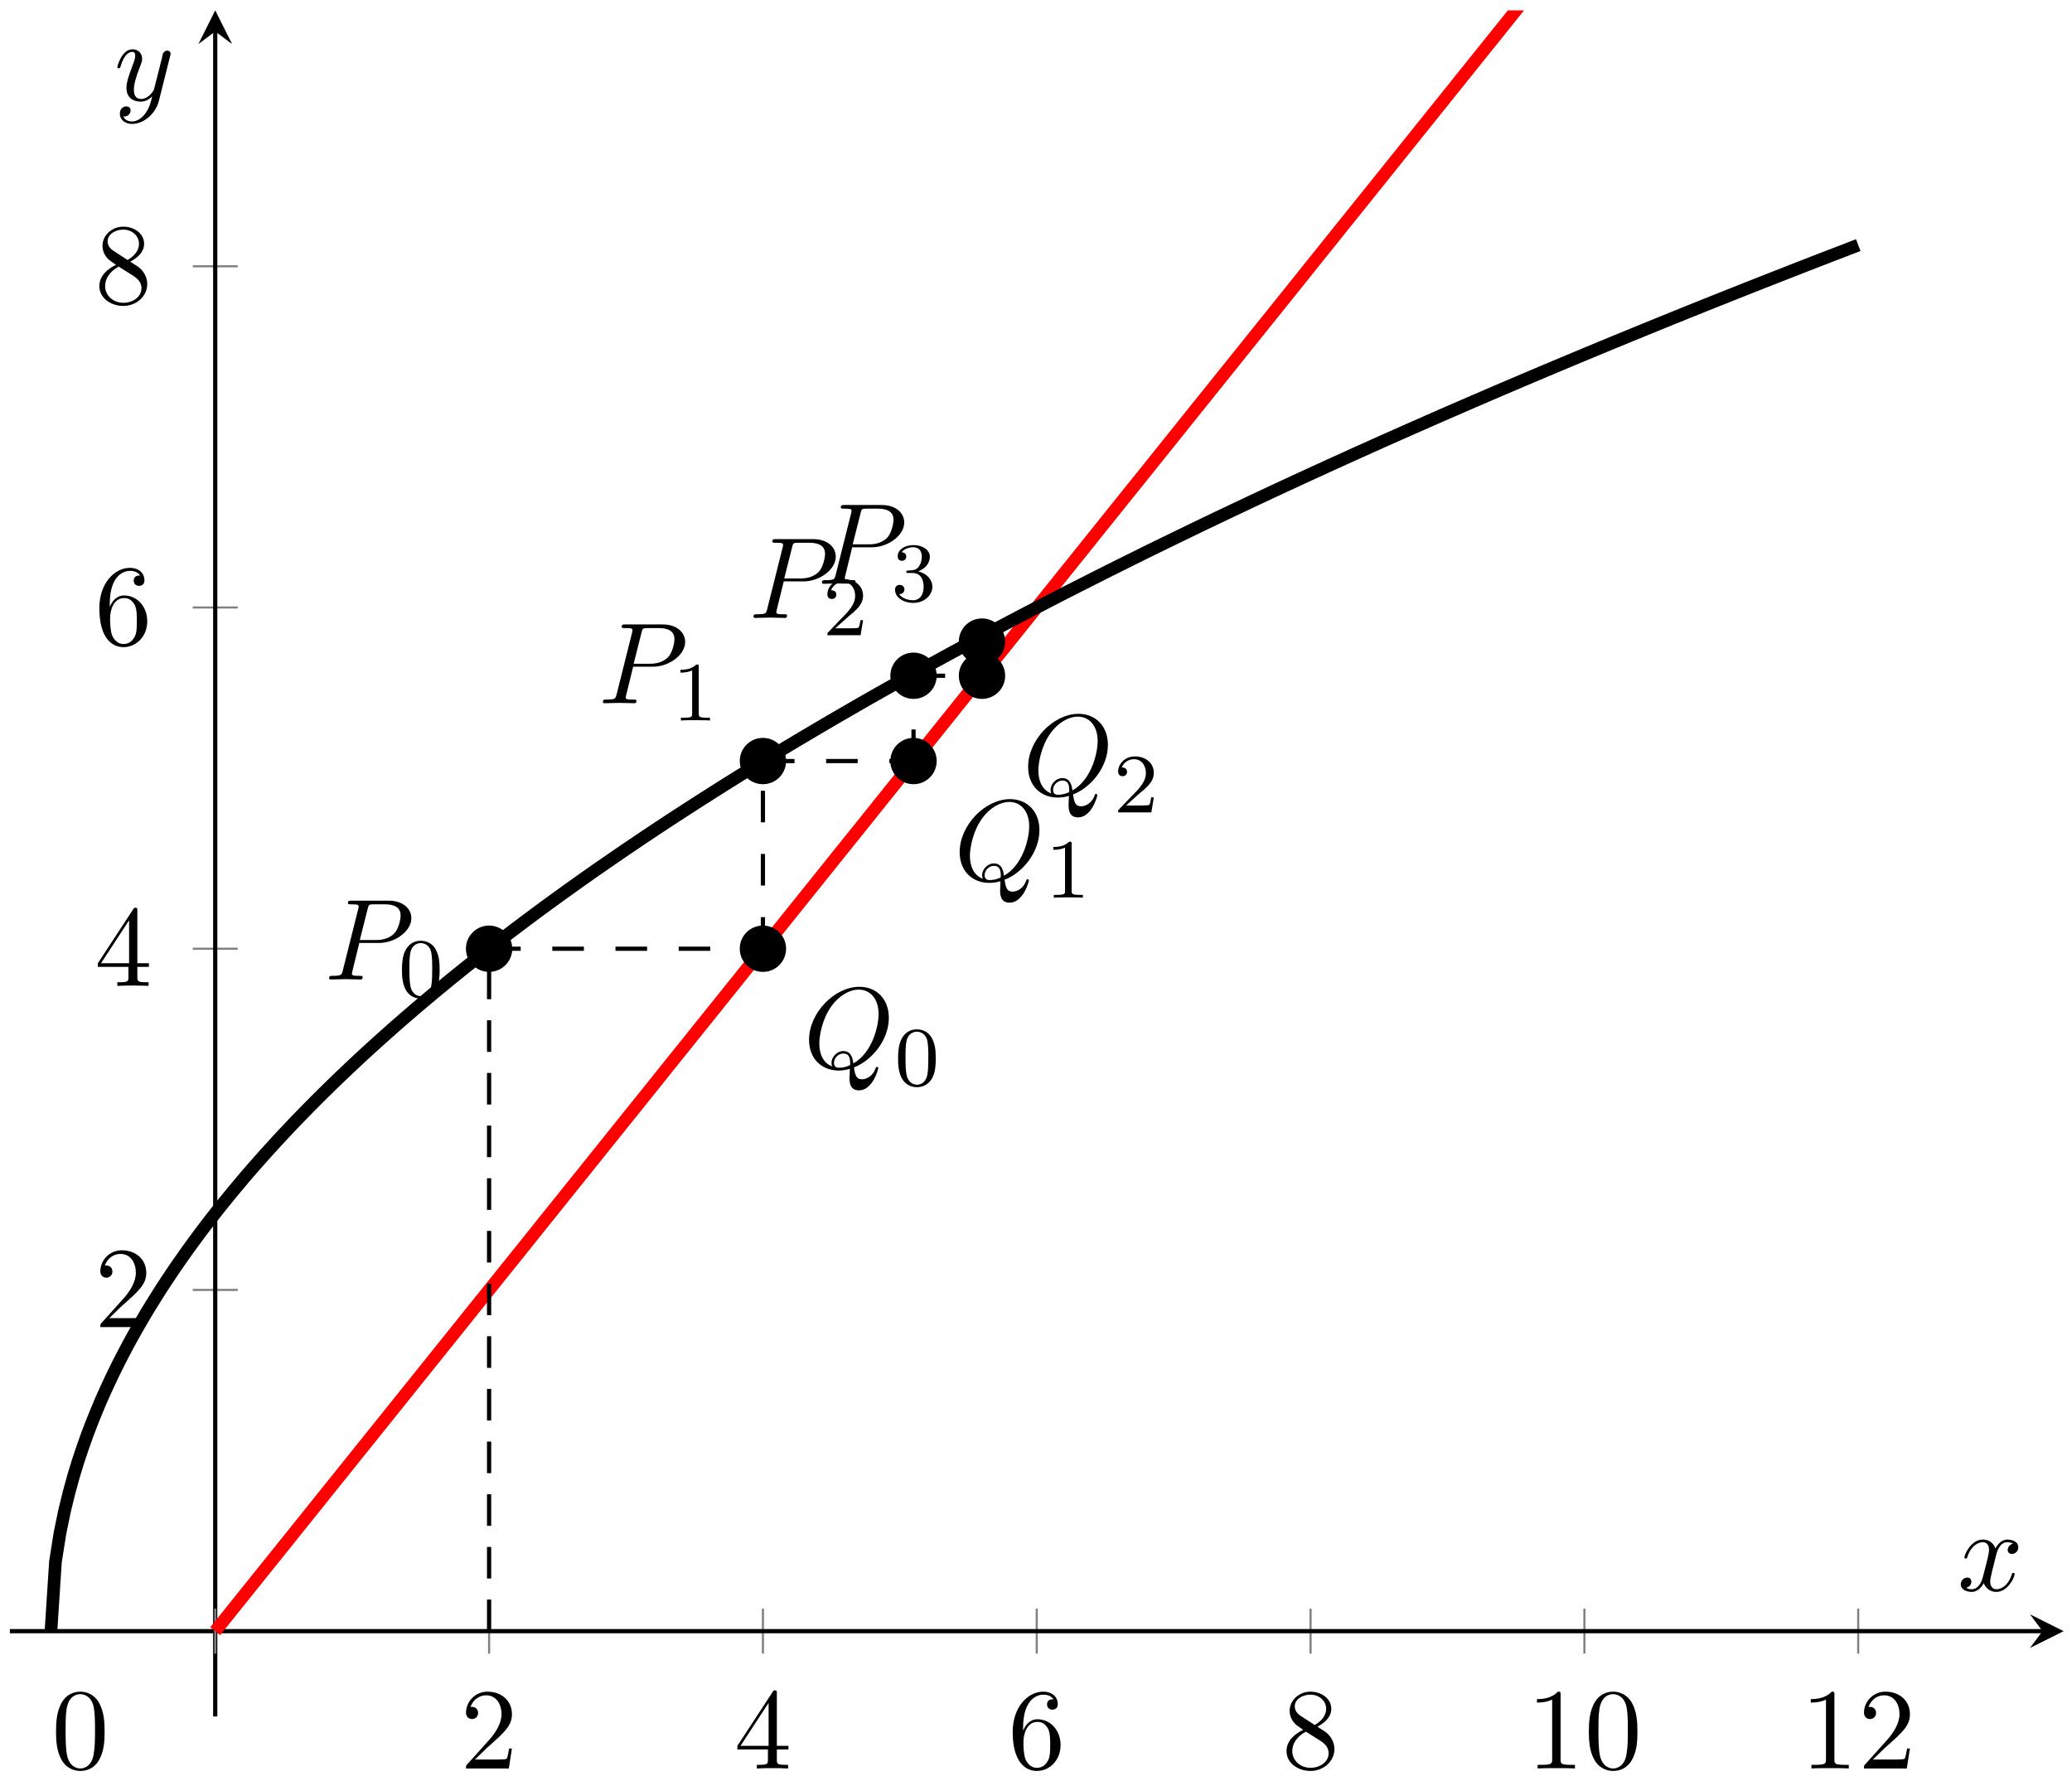 <?xml version="1.0" encoding="UTF-8"?>
<svg xmlns="http://www.w3.org/2000/svg" xmlns:xlink="http://www.w3.org/1999/xlink" width="196pt" height="168pt" viewBox="0 0 196 168" version="1.1">
<defs>
<g>
<symbol overflow="visible" id="glyph0-0">
<path style="stroke:none;" d=""/>
</symbol>
<symbol overflow="visible" id="glyph0-1">
<path style="stroke:none;" d="M 1.391 -0.844 L 2.547 -1.969 C 4.25 -3.469 4.891 -4.062 4.891 -5.141 C 4.891 -6.391 3.922 -7.266 2.578 -7.266 C 1.359 -7.266 0.547 -6.266 0.547 -5.297 C 0.547 -4.672 1.094 -4.672 1.125 -4.672 C 1.312 -4.672 1.688 -4.812 1.688 -5.25 C 1.688 -5.547 1.5 -5.828 1.109 -5.828 C 1.031 -5.828 1 -5.828 0.969 -5.812 C 1.219 -6.516 1.812 -6.922 2.438 -6.922 C 3.438 -6.922 3.906 -6.047 3.906 -5.141 C 3.906 -4.281 3.359 -3.406 2.766 -2.734 L 0.672 -0.406 C 0.547 -0.281 0.547 -0.266 0.547 0 L 4.594 0 L 4.891 -1.891 L 4.625 -1.891 C 4.562 -1.578 4.5 -1.094 4.391 -0.922 C 4.312 -0.844 3.594 -0.844 3.344 -0.844 Z M 1.391 -0.844 "/>
</symbol>
<symbol overflow="visible" id="glyph0-2">
<path style="stroke:none;" d="M 3.203 -1.797 L 3.203 -0.844 C 3.203 -0.453 3.188 -0.344 2.375 -0.344 L 2.156 -0.344 L 2.156 0 C 2.594 -0.031 3.156 -0.031 3.625 -0.031 C 4.078 -0.031 4.656 -0.031 5.109 0 L 5.109 -0.344 L 4.875 -0.344 C 4.062 -0.344 4.047 -0.453 4.047 -0.844 L 4.047 -1.797 L 5.141 -1.797 L 5.141 -2.141 L 4.047 -2.141 L 4.047 -7.094 C 4.047 -7.312 4.047 -7.391 3.875 -7.391 C 3.781 -7.391 3.734 -7.391 3.656 -7.25 L 0.312 -2.141 L 0.312 -1.797 Z M 3.266 -2.141 L 0.609 -2.141 L 3.266 -6.203 Z M 3.266 -2.141 "/>
</symbol>
<symbol overflow="visible" id="glyph0-3">
<path style="stroke:none;" d="M 1.438 -3.578 L 1.438 -3.844 C 1.438 -6.594 2.797 -6.984 3.344 -6.984 C 3.609 -6.984 4.062 -6.922 4.312 -6.547 C 4.141 -6.547 3.703 -6.547 3.703 -6.062 C 3.703 -5.719 3.969 -5.562 4.203 -5.562 C 4.391 -5.562 4.719 -5.656 4.719 -6.078 C 4.719 -6.734 4.234 -7.266 3.328 -7.266 C 1.938 -7.266 0.453 -5.859 0.453 -3.453 C 0.453 -0.531 1.719 0.234 2.734 0.234 C 3.953 0.234 4.984 -0.781 4.984 -2.219 C 4.984 -3.609 4.016 -4.656 2.797 -4.656 C 2.062 -4.656 1.656 -4.094 1.438 -3.578 Z M 2.734 -0.062 C 2.047 -0.062 1.719 -0.719 1.656 -0.891 C 1.469 -1.391 1.469 -2.266 1.469 -2.469 C 1.469 -3.312 1.812 -4.406 2.797 -4.406 C 2.969 -4.406 3.469 -4.406 3.812 -3.734 C 4 -3.328 4 -2.766 4 -2.234 C 4 -1.719 4 -1.172 3.812 -0.781 C 3.484 -0.125 2.984 -0.062 2.734 -0.062 Z M 2.734 -0.062 "/>
</symbol>
<symbol overflow="visible" id="glyph0-4">
<path style="stroke:none;" d="M 1.781 -4.984 C 1.281 -5.312 1.234 -5.688 1.234 -5.875 C 1.234 -6.531 1.938 -6.984 2.719 -6.984 C 3.516 -6.984 4.203 -6.422 4.203 -5.641 C 4.203 -5.016 3.781 -4.5 3.125 -4.109 Z M 3.375 -3.953 C 4.156 -4.359 4.688 -4.922 4.688 -5.641 C 4.688 -6.641 3.719 -7.266 2.719 -7.266 C 1.641 -7.266 0.75 -6.453 0.75 -5.438 C 0.75 -5.25 0.781 -4.75 1.234 -4.25 C 1.359 -4.109 1.75 -3.844 2.031 -3.656 C 1.391 -3.344 0.453 -2.719 0.453 -1.641 C 0.453 -0.484 1.578 0.234 2.719 0.234 C 3.953 0.234 4.984 -0.672 4.984 -1.828 C 4.984 -2.219 4.859 -2.719 4.453 -3.172 C 4.25 -3.406 4.062 -3.516 3.375 -3.953 Z M 2.281 -3.484 L 3.625 -2.641 C 3.922 -2.438 4.438 -2.109 4.438 -1.438 C 4.438 -0.625 3.625 -0.062 2.719 -0.062 C 1.781 -0.062 1 -0.734 1 -1.641 C 1 -2.281 1.359 -2.984 2.281 -3.484 Z M 2.281 -3.484 "/>
</symbol>
<symbol overflow="visible" id="glyph0-5">
<path style="stroke:none;" d="M 3.203 -6.984 C 3.203 -7.234 3.203 -7.266 2.953 -7.266 C 2.281 -6.562 1.312 -6.562 0.969 -6.562 L 0.969 -6.234 C 1.188 -6.234 1.828 -6.234 2.406 -6.516 L 2.406 -0.859 C 2.406 -0.469 2.359 -0.344 1.391 -0.344 L 1.031 -0.344 L 1.031 0 C 1.422 -0.031 2.359 -0.031 2.797 -0.031 C 3.234 -0.031 4.188 -0.031 4.562 0 L 4.562 -0.344 L 4.219 -0.344 C 3.234 -0.344 3.203 -0.453 3.203 -0.859 Z M 3.203 -6.984 "/>
</symbol>
<symbol overflow="visible" id="glyph0-6">
<path style="stroke:none;" d="M 5.016 -3.484 C 5.016 -4.359 4.969 -5.234 4.578 -6.047 C 4.078 -7.094 3.188 -7.266 2.719 -7.266 C 2.078 -7.266 1.281 -6.984 0.828 -5.969 C 0.484 -5.219 0.422 -4.359 0.422 -3.484 C 0.422 -2.672 0.469 -1.688 0.922 -0.859 C 1.391 0.016 2.188 0.234 2.719 0.234 C 3.297 0.234 4.141 0.016 4.609 -1.031 C 4.969 -1.781 5.016 -2.625 5.016 -3.484 Z M 2.719 0 C 2.297 0 1.641 -0.266 1.453 -1.312 C 1.328 -1.969 1.328 -2.984 1.328 -3.625 C 1.328 -4.312 1.328 -5.031 1.422 -5.625 C 1.625 -6.922 2.438 -7.031 2.719 -7.031 C 3.078 -7.031 3.797 -6.828 4 -5.75 C 4.109 -5.141 4.109 -4.312 4.109 -3.625 C 4.109 -2.797 4.109 -2.062 3.984 -1.359 C 3.828 -0.328 3.203 0 2.719 0 Z M 2.719 0 "/>
</symbol>
<symbol overflow="visible" id="glyph1-0">
<path style="stroke:none;" d=""/>
</symbol>
<symbol overflow="visible" id="glyph1-1">
<path style="stroke:none;" d="M 3.297 -3.453 L 5.156 -3.453 C 6.703 -3.453 8.219 -4.578 8.219 -5.797 C 8.219 -6.641 7.5 -7.453 6.078 -7.453 L 2.547 -7.453 C 2.328 -7.453 2.219 -7.453 2.219 -7.234 C 2.219 -7.109 2.312 -7.109 2.531 -7.109 C 2.672 -7.109 2.875 -7.094 3 -7.094 C 3.172 -7.062 3.234 -7.031 3.234 -6.922 C 3.234 -6.875 3.234 -6.844 3.203 -6.703 L 1.734 -0.844 C 1.625 -0.422 1.609 -0.344 0.734 -0.344 C 0.562 -0.344 0.438 -0.344 0.438 -0.125 C 0.438 0 0.562 0 0.594 0 C 0.906 0 1.672 -0.031 1.984 -0.031 C 2.219 -0.031 2.453 -0.016 2.688 -0.016 C 2.922 -0.016 3.156 0 3.391 0 C 3.469 0 3.609 0 3.609 -0.219 C 3.609 -0.344 3.516 -0.344 3.297 -0.344 C 2.906 -0.344 2.594 -0.344 2.594 -0.531 C 2.594 -0.594 2.625 -0.656 2.625 -0.719 Z M 4.094 -6.703 C 4.188 -7.078 4.203 -7.109 4.672 -7.109 L 5.719 -7.109 C 6.625 -7.109 7.203 -6.812 7.203 -6.062 C 7.203 -5.641 6.984 -4.703 6.562 -4.312 C 6.016 -3.812 5.359 -3.734 4.891 -3.734 L 3.344 -3.734 Z M 4.094 -6.703 "/>
</symbol>
<symbol overflow="visible" id="glyph1-2">
<path style="stroke:none;" d="M 4.781 -0.062 C 6.469 -0.703 8.078 -2.656 8.078 -4.75 C 8.078 -6.516 6.922 -7.688 5.297 -7.688 C 2.938 -7.688 0.531 -5.219 0.531 -2.672 C 0.531 -0.859 1.75 0.234 3.328 0.234 C 3.594 0.234 3.969 0.203 4.391 0.078 C 4.359 0.75 4.359 0.781 4.359 0.922 C 4.359 1.266 4.359 2.109 5.25 2.109 C 6.547 2.109 7.078 0.125 7.078 0 C 7.078 -0.078 7 -0.109 6.953 -0.109 C 6.875 -0.109 6.844 -0.047 6.828 0.016 C 6.562 0.781 5.938 1.062 5.547 1.062 C 5.047 1.062 4.891 0.766 4.781 -0.062 Z M 2.719 -0.156 C 1.859 -0.484 1.5 -1.344 1.5 -2.328 C 1.5 -3.078 1.781 -4.625 2.609 -5.797 C 3.406 -6.922 4.422 -7.422 5.219 -7.422 C 6.312 -7.422 7.109 -6.562 7.109 -5.109 C 7.109 -4.016 6.547 -1.469 4.719 -0.438 C 4.672 -0.812 4.562 -1.609 3.766 -1.609 C 3.188 -1.609 2.656 -1.062 2.656 -0.5 C 2.656 -0.281 2.719 -0.156 2.719 -0.156 Z M 3.391 -0.031 C 3.234 -0.031 2.891 -0.031 2.891 -0.5 C 2.891 -0.938 3.297 -1.375 3.766 -1.375 C 4.219 -1.375 4.422 -1.109 4.422 -0.453 C 4.422 -0.281 4.422 -0.266 4.312 -0.234 C 4.031 -0.109 3.703 -0.031 3.391 -0.031 Z M 3.391 -0.031 "/>
</symbol>
<symbol overflow="visible" id="glyph1-3">
<path style="stroke:none;" d="M 3.641 -3.297 C 3.703 -3.578 3.953 -4.578 4.719 -4.578 C 4.781 -4.578 5.031 -4.578 5.266 -4.438 C 4.969 -4.391 4.75 -4.109 4.75 -3.844 C 4.75 -3.672 4.859 -3.469 5.156 -3.469 C 5.406 -3.469 5.75 -3.672 5.75 -4.094 C 5.75 -4.672 5.109 -4.828 4.734 -4.828 C 4.094 -4.828 3.719 -4.25 3.594 -3.984 C 3.312 -4.719 2.719 -4.828 2.406 -4.828 C 1.281 -4.828 0.656 -3.406 0.656 -3.141 C 0.656 -3.031 0.766 -3.031 0.781 -3.031 C 0.875 -3.031 0.906 -3.047 0.922 -3.156 C 1.297 -4.312 2.016 -4.578 2.391 -4.578 C 2.594 -4.578 2.984 -4.484 2.984 -3.844 C 2.984 -3.516 2.797 -2.781 2.391 -1.25 C 2.219 -0.578 1.828 -0.125 1.359 -0.125 C 1.281 -0.125 1.031 -0.125 0.812 -0.266 C 1.078 -0.312 1.312 -0.547 1.312 -0.844 C 1.312 -1.141 1.078 -1.234 0.922 -1.234 C 0.594 -1.234 0.312 -0.953 0.312 -0.594 C 0.312 -0.094 0.859 0.125 1.344 0.125 C 2.062 0.125 2.453 -0.641 2.484 -0.703 C 2.625 -0.312 3.016 0.125 3.672 0.125 C 4.781 0.125 5.406 -1.281 5.406 -1.562 C 5.406 -1.672 5.312 -1.672 5.281 -1.672 C 5.188 -1.672 5.156 -1.625 5.141 -1.547 C 4.781 -0.375 4.031 -0.125 3.688 -0.125 C 3.266 -0.125 3.094 -0.469 3.094 -0.844 C 3.094 -1.078 3.156 -1.312 3.266 -1.797 Z M 3.641 -3.297 "/>
</symbol>
<symbol overflow="visible" id="glyph1-4">
<path style="stroke:none;" d="M 5.297 -4.156 C 5.344 -4.312 5.344 -4.328 5.344 -4.406 C 5.344 -4.609 5.188 -4.703 5.031 -4.703 C 4.922 -4.703 4.75 -4.641 4.641 -4.469 C 4.625 -4.422 4.531 -4.078 4.5 -3.875 C 4.422 -3.594 4.344 -3.297 4.281 -3.016 L 3.781 -1.047 C 3.734 -0.891 3.266 -0.125 2.547 -0.125 C 2 -0.125 1.875 -0.594 1.875 -1 C 1.875 -1.5 2.062 -2.188 2.438 -3.141 C 2.609 -3.594 2.656 -3.703 2.656 -3.922 C 2.656 -4.422 2.297 -4.828 1.75 -4.828 C 0.719 -4.828 0.312 -3.234 0.312 -3.141 C 0.312 -3.031 0.422 -3.031 0.453 -3.031 C 0.562 -3.031 0.562 -3.047 0.625 -3.234 C 0.922 -4.25 1.359 -4.578 1.719 -4.578 C 1.812 -4.578 2 -4.578 2 -4.234 C 2 -3.953 1.891 -3.672 1.812 -3.469 C 1.375 -2.312 1.172 -1.688 1.172 -1.172 C 1.172 -0.203 1.859 0.125 2.516 0.125 C 2.938 0.125 3.297 -0.062 3.609 -0.375 C 3.469 0.203 3.344 0.734 2.906 1.312 C 2.625 1.672 2.203 2 1.703 2 C 1.547 2 1.062 1.969 0.875 1.531 C 1.047 1.531 1.188 1.531 1.344 1.406 C 1.453 1.312 1.562 1.172 1.562 0.953 C 1.562 0.625 1.266 0.578 1.156 0.578 C 0.906 0.578 0.547 0.75 0.547 1.281 C 0.547 1.828 1.031 2.234 1.703 2.234 C 2.828 2.234 3.953 1.25 4.25 0.016 Z M 5.297 -4.156 "/>
</symbol>
<symbol overflow="visible" id="glyph2-0">
<path style="stroke:none;" d=""/>
</symbol>
<symbol overflow="visible" id="glyph2-1">
<path style="stroke:none;" d="M 3.891 -2.547 C 3.891 -3.391 3.812 -3.906 3.547 -4.422 C 3.203 -5.125 2.547 -5.297 2.109 -5.297 C 1.109 -5.297 0.734 -4.547 0.625 -4.328 C 0.344 -3.75 0.328 -2.953 0.328 -2.547 C 0.328 -2.016 0.344 -1.219 0.734 -0.578 C 1.094 0.016 1.688 0.172 2.109 0.172 C 2.5 0.172 3.172 0.047 3.578 -0.734 C 3.875 -1.312 3.891 -2.031 3.891 -2.547 Z M 2.109 -0.062 C 1.844 -0.062 1.297 -0.188 1.125 -1.016 C 1.031 -1.469 1.031 -2.219 1.031 -2.641 C 1.031 -3.188 1.031 -3.75 1.125 -4.188 C 1.297 -5 1.906 -5.078 2.109 -5.078 C 2.375 -5.078 2.938 -4.938 3.094 -4.219 C 3.188 -3.781 3.188 -3.172 3.188 -2.641 C 3.188 -2.172 3.188 -1.453 3.094 -1 C 2.922 -0.172 2.375 -0.062 2.109 -0.062 Z M 2.109 -0.062 "/>
</symbol>
<symbol overflow="visible" id="glyph2-2">
<path style="stroke:none;" d="M 2.5 -5.078 C 2.5 -5.297 2.484 -5.297 2.266 -5.297 C 1.938 -4.984 1.516 -4.797 0.766 -4.797 L 0.766 -4.531 C 0.984 -4.531 1.406 -4.531 1.875 -4.734 L 1.875 -0.656 C 1.875 -0.359 1.844 -0.266 1.094 -0.266 L 0.812 -0.266 L 0.812 0 C 1.141 -0.031 1.828 -0.031 2.188 -0.031 C 2.547 -0.031 3.234 -0.031 3.562 0 L 3.562 -0.266 L 3.281 -0.266 C 2.531 -0.266 2.5 -0.359 2.5 -0.656 Z M 2.5 -5.078 "/>
</symbol>
<symbol overflow="visible" id="glyph2-3">
<path style="stroke:none;" d="M 2.25 -1.625 C 2.375 -1.75 2.703 -2.016 2.844 -2.125 C 3.328 -2.578 3.797 -3.016 3.797 -3.734 C 3.797 -4.688 3 -5.297 2.016 -5.297 C 1.047 -5.297 0.422 -4.578 0.422 -3.859 C 0.422 -3.469 0.734 -3.422 0.844 -3.422 C 1.016 -3.422 1.266 -3.531 1.266 -3.844 C 1.266 -4.25 0.859 -4.25 0.766 -4.25 C 1 -4.844 1.531 -5.031 1.922 -5.031 C 2.656 -5.031 3.047 -4.406 3.047 -3.734 C 3.047 -2.906 2.469 -2.297 1.516 -1.344 L 0.516 -0.297 C 0.422 -0.219 0.422 -0.203 0.422 0 L 3.562 0 L 3.797 -1.422 L 3.547 -1.422 C 3.531 -1.266 3.469 -0.875 3.375 -0.719 C 3.328 -0.656 2.719 -0.656 2.594 -0.656 L 1.172 -0.656 Z M 2.25 -1.625 "/>
</symbol>
<symbol overflow="visible" id="glyph2-4">
<path style="stroke:none;" d="M 2.016 -2.656 C 2.641 -2.656 3.047 -2.203 3.047 -1.359 C 3.047 -0.359 2.484 -0.078 2.062 -0.078 C 1.625 -0.078 1.016 -0.234 0.734 -0.656 C 1.031 -0.656 1.234 -0.844 1.234 -1.094 C 1.234 -1.359 1.047 -1.531 0.781 -1.531 C 0.578 -1.531 0.344 -1.406 0.344 -1.078 C 0.344 -0.328 1.156 0.172 2.078 0.172 C 3.125 0.172 3.875 -0.562 3.875 -1.359 C 3.875 -2.031 3.344 -2.625 2.531 -2.812 C 3.156 -3.031 3.641 -3.562 3.641 -4.203 C 3.641 -4.844 2.922 -5.297 2.094 -5.297 C 1.234 -5.297 0.594 -4.844 0.594 -4.234 C 0.594 -3.938 0.781 -3.812 1 -3.812 C 1.25 -3.812 1.406 -3.984 1.406 -4.219 C 1.406 -4.516 1.141 -4.625 0.969 -4.625 C 1.312 -5.062 1.922 -5.094 2.062 -5.094 C 2.266 -5.094 2.875 -5.031 2.875 -4.203 C 2.875 -3.656 2.641 -3.312 2.531 -3.188 C 2.297 -2.938 2.109 -2.922 1.625 -2.891 C 1.469 -2.891 1.406 -2.875 1.406 -2.766 C 1.406 -2.656 1.484 -2.656 1.625 -2.656 Z M 2.016 -2.656 "/>
</symbol>
</g>
<clipPath id="clip1">
  <path d="M 3 0.98 L 193 0.98 L 193 162.379 L 3 162.379 Z M 3 0.98 "/>
</clipPath>
<clipPath id="clip2">
  <path d="M 0.934 6 L 193 6 L 193 162.379 L 0.934 162.379 Z M 0.934 6 "/>
</clipPath>
</defs>
<g id="surface1">
<path style="fill:none;stroke-width:0.199;stroke-linecap:butt;stroke-linejoin:miter;stroke:rgb(50%,50%,50%);stroke-opacity:1;stroke-miterlimit:10;" d="M 45.332 5.943 L 45.332 10.197 M 71.234 5.943 L 71.234 10.197 M 97.136 5.943 L 97.136 10.197 M 123.039 5.943 L 123.039 10.197 M 148.941 5.943 L 148.941 10.197 M 174.843 5.943 L 174.843 10.197 " transform="matrix(1,0,0,-1,0.934,162.377)"/>
<path style="fill:none;stroke-width:0.199;stroke-linecap:butt;stroke-linejoin:miter;stroke:rgb(50%,50%,50%);stroke-opacity:1;stroke-miterlimit:10;" d="M 17.3 40.35 L 21.554 40.35 M 17.3 72.627 L 21.554 72.627 M 17.3 104.908 L 21.554 104.908 M 17.3 137.186 L 21.554 137.186 " transform="matrix(1,0,0,-1,0.934,162.377)"/>
<path style="fill:none;stroke-width:0.399;stroke-linecap:butt;stroke-linejoin:miter;stroke:rgb(0%,0%,0%);stroke-opacity:1;stroke-miterlimit:10;" d="M -0 8.068 L 192.281 8.068 " transform="matrix(1,0,0,-1,0.934,162.377)"/>
<path style=" stroke:none;fill-rule:nonzero;fill:rgb(0%,0%,0%);fill-opacity:1;" d="M 195.207 154.309 L 192.02 152.715 L 193.215 154.309 L 192.02 155.902 "/>
<path style="fill:none;stroke-width:0.399;stroke-linecap:butt;stroke-linejoin:miter;stroke:rgb(0%,0%,0%);stroke-opacity:1;stroke-miterlimit:10;" d="M 19.425 -0.002 L 19.425 159.404 " transform="matrix(1,0,0,-1,0.934,162.377)"/>
<path style=" stroke:none;fill-rule:nonzero;fill:rgb(0%,0%,0%);fill-opacity:1;" d="M 20.359 0.98 L 18.766 4.168 L 20.359 2.973 L 21.957 4.168 "/>
<g style="fill:rgb(0%,0%,0%);fill-opacity:1;">
  <use xlink:href="#glyph0-1" x="43.536" y="167.299"/>
</g>
<g style="fill:rgb(0%,0%,0%);fill-opacity:1;">
  <use xlink:href="#glyph0-2" x="69.439" y="167.299"/>
</g>
<g style="fill:rgb(0%,0%,0%);fill-opacity:1;">
  <use xlink:href="#glyph0-3" x="95.342" y="167.299"/>
</g>
<g style="fill:rgb(0%,0%,0%);fill-opacity:1;">
  <use xlink:href="#glyph0-4" x="121.244" y="167.299"/>
</g>
<g style="fill:rgb(0%,0%,0%);fill-opacity:1;">
  <use xlink:href="#glyph0-5" x="144.42" y="167.299"/>
  <use xlink:href="#glyph0-6" x="149.875" y="167.299"/>
</g>
<g style="fill:rgb(0%,0%,0%);fill-opacity:1;">
  <use xlink:href="#glyph0-5" x="170.322" y="167.299"/>
  <use xlink:href="#glyph0-1" x="175.777" y="167.299"/>
</g>
<g style="fill:rgb(0%,0%,0%);fill-opacity:1;">
  <use xlink:href="#glyph0-1" x="8.945" y="125.544"/>
</g>
<g style="fill:rgb(0%,0%,0%);fill-opacity:1;">
  <use xlink:href="#glyph0-2" x="8.945" y="93.265"/>
</g>
<g style="fill:rgb(0%,0%,0%);fill-opacity:1;">
  <use xlink:href="#glyph0-3" x="8.945" y="60.986"/>
</g>
<g style="fill:rgb(0%,0%,0%);fill-opacity:1;">
  <use xlink:href="#glyph0-4" x="8.945" y="28.707"/>
</g>
<path style="fill:none;stroke-width:0.199;stroke-linecap:butt;stroke-linejoin:miter;stroke:rgb(50%,50%,50%);stroke-opacity:1;stroke-miterlimit:10;" d="M 19.425 5.943 L 19.425 10.197 " transform="matrix(1,0,0,-1,0.934,162.377)"/>
<g style="fill:rgb(0%,0%,0%);fill-opacity:1;">
  <use xlink:href="#glyph0-6" x="4.878" y="167.299"/>
</g>
<g clip-path="url(#clip1)" clip-rule="nonzero">
<path style="fill:none;stroke-width:1.196;stroke-linecap:butt;stroke-linejoin:miter;stroke:rgb(100%,0%,0%);stroke-opacity:1;stroke-miterlimit:10;" d="M 19.425 8.068 L 24.136 13.94 L 25.707 15.893 L 28.847 19.807 L 30.414 21.764 L 31.984 23.717 L 38.265 31.545 L 39.832 33.498 L 44.543 39.369 L 46.113 41.322 L 49.254 45.236 L 50.82 47.193 L 52.39 49.147 L 58.671 56.975 L 60.242 58.928 L 61.808 60.885 L 64.949 64.799 L 66.519 66.752 L 69.66 70.666 L 71.226 72.623 L 72.796 74.576 L 79.078 82.404 L 80.648 84.357 L 82.214 86.314 L 85.355 90.229 L 86.925 92.182 L 90.066 96.096 L 91.632 98.053 L 93.203 100.006 L 99.484 107.834 L 101.054 109.787 L 102.621 111.744 L 105.761 115.658 L 107.332 117.611 L 110.472 121.525 L 112.039 123.482 L 113.609 125.436 L 118.32 131.307 L 119.89 133.26 L 121.461 135.217 L 123.027 137.174 L 126.168 141.088 L 127.738 143.041 L 132.449 148.912 L 134.015 150.865 L 138.726 156.736 L 140.296 158.69 L 141.867 160.647 L 143.433 162.604 L 146.574 166.518 L 148.144 168.471 L 152.855 174.342 L 154.421 176.295 L 159.132 182.166 L 160.703 184.119 L 162.273 186.076 L 163.839 188.033 L 165.41 189.99 L 166.98 191.943 L 173.261 199.772 L 174.828 201.725 " transform="matrix(1,0,0,-1,0.934,162.377)"/>
</g>
<g clip-path="url(#clip2)" clip-rule="nonzero">
<path style="fill:none;stroke-width:1.196;stroke-linecap:butt;stroke-linejoin:miter;stroke:rgb(0%,0%,0%);stroke-opacity:1;stroke-miterlimit:10;" d="M 3.886 8.068 L 4.312 14.635 L 4.742 17.354 L 5.171 19.439 L 5.601 21.197 L 6.027 22.748 L 6.457 24.15 L 6.886 25.436 L 7.312 26.635 L 7.742 27.764 L 8.171 28.826 L 8.597 29.842 L 9.027 30.807 L 9.457 31.736 L 9.882 32.631 L 10.312 33.494 L 10.742 34.326 L 11.168 35.135 L 11.597 35.92 L 12.027 36.682 L 12.457 37.424 L 12.882 38.15 L 13.312 38.857 L 13.742 39.549 L 14.168 40.229 L 14.597 40.889 L 15.027 41.541 L 15.453 42.178 L 15.882 42.803 L 16.312 43.42 L 16.738 44.022 L 17.168 44.615 L 17.597 45.201 L 18.027 45.779 L 18.453 46.346 L 18.882 46.904 L 19.312 47.455 L 19.738 47.998 L 20.168 48.533 L 20.597 49.061 L 21.023 49.584 L 21.453 50.1 L 21.882 50.611 L 22.308 51.115 L 22.738 51.611 L 23.168 52.104 L 23.593 52.588 L 24.023 53.072 L 24.453 53.549 L 24.882 54.018 L 25.308 54.486 L 25.738 54.947 L 26.168 55.404 L 26.593 55.857 L 27.023 56.307 L 27.453 56.752 L 27.878 57.19 L 28.308 57.627 L 28.738 58.061 L 29.164 58.49 L 29.593 58.916 L 30.023 59.338 L 30.449 59.756 L 31.308 60.584 L 31.738 60.99 L 32.164 61.397 L 33.023 62.201 L 33.449 62.596 L 33.879 62.99 L 34.308 63.381 L 34.734 63.768 L 35.164 64.154 L 35.593 64.537 L 36.019 64.916 L 36.449 65.295 L 37.308 66.045 L 37.734 66.412 L 38.164 66.783 L 38.593 67.147 L 39.019 67.51 L 39.449 67.873 L 39.879 68.232 L 40.304 68.588 L 40.734 68.943 L 41.164 69.295 L 41.589 69.647 L 42.449 70.342 L 42.875 70.689 L 43.304 71.029 L 43.734 71.373 L 44.164 71.713 L 44.589 72.049 L 45.449 72.721 L 45.875 73.053 L 46.304 73.381 L 46.734 73.713 L 47.16 74.037 L 47.589 74.365 L 48.019 74.689 L 48.445 75.01 L 48.875 75.334 L 49.304 75.65 L 49.73 75.971 L 50.589 76.604 L 51.019 76.916 L 51.445 77.229 L 51.875 77.537 L 52.304 77.85 L 52.73 78.154 L 53.16 78.463 L 53.589 78.768 L 54.015 79.072 L 54.445 79.377 L 54.875 79.678 L 55.3 79.979 L 56.589 80.869 L 57.015 81.166 L 57.875 81.752 L 58.3 82.045 L 59.16 82.623 L 59.586 82.912 L 60.015 83.201 L 60.445 83.486 L 60.871 83.772 L 61.3 84.057 L 61.73 84.338 L 62.156 84.619 L 63.015 85.182 L 63.445 85.459 L 63.871 85.736 L 64.73 86.291 L 65.156 86.564 L 65.586 86.842 L 66.015 87.111 L 66.441 87.385 L 66.871 87.654 L 67.3 87.928 L 67.726 88.197 L 68.156 88.463 L 68.586 88.732 L 69.011 88.998 L 70.3 89.795 L 70.726 90.057 L 71.586 90.58 L 72.011 90.842 L 72.441 91.1 L 72.871 91.361 L 73.296 91.619 L 73.726 91.877 L 74.156 92.131 L 74.582 92.389 L 75.871 93.15 L 76.296 93.404 L 76.726 93.654 L 77.156 93.908 L 77.582 94.158 L 78.441 94.658 L 78.867 94.904 L 79.296 95.154 L 79.726 95.4 L 80.152 95.647 L 81.011 96.139 L 81.437 96.381 L 81.867 96.627 L 82.726 97.111 L 83.152 97.354 L 83.582 97.592 L 84.011 97.834 L 84.437 98.072 L 85.296 98.549 L 85.722 98.787 L 86.582 99.264 L 87.007 99.498 L 87.867 99.967 L 88.293 100.201 L 89.152 100.67 L 89.582 100.9 L 90.007 101.135 L 90.867 101.596 L 91.293 101.826 L 91.722 102.053 L 92.152 102.283 L 92.578 102.514 L 93.437 102.967 L 93.863 103.193 L 94.722 103.647 L 95.152 103.869 L 95.578 104.096 L 96.007 104.318 L 96.437 104.545 L 96.863 104.768 L 97.293 104.99 L 97.722 105.209 L 98.148 105.432 L 98.578 105.654 L 99.007 105.873 L 99.433 106.096 L 100.293 106.533 L 100.718 106.752 L 101.148 106.971 L 101.578 107.186 L 102.007 107.404 L 102.433 107.619 L 102.863 107.838 L 103.293 108.053 L 103.718 108.268 L 104.578 108.697 L 105.004 108.912 L 105.433 109.123 L 105.863 109.338 L 106.289 109.549 L 106.718 109.76 L 107.148 109.975 L 107.574 110.186 L 108.433 110.607 L 108.863 110.814 L 109.289 111.025 L 109.718 111.232 L 110.148 111.443 L 110.574 111.65 L 111.433 112.064 L 111.859 112.272 L 112.718 112.686 L 113.144 112.893 L 113.574 113.096 L 114.004 113.303 L 114.433 113.506 L 114.859 113.709 L 115.289 113.912 L 115.718 114.119 L 116.144 114.318 L 117.004 114.725 L 117.429 114.928 L 117.859 115.127 L 118.289 115.33 L 118.714 115.529 L 119.144 115.729 L 119.574 115.932 L 120 116.131 L 120.859 116.529 L 121.289 116.725 L 121.714 116.924 L 122.144 117.123 L 122.574 117.318 L 123 117.518 L 123.859 117.908 L 124.285 118.104 L 124.714 118.303 L 125.144 118.498 L 125.57 118.689 L 126.429 119.08 L 126.855 119.275 L 127.285 119.467 L 127.714 119.662 L 128.144 119.854 L 128.57 120.045 L 129 120.24 L 129.429 120.432 L 129.855 120.623 L 130.714 121.006 L 131.14 121.193 L 132 121.576 L 132.425 121.764 L 132.855 121.955 L 133.714 122.33 L 134.14 122.522 L 135 122.897 L 135.425 123.084 L 136.285 123.459 L 136.711 123.643 L 137.57 124.018 L 137.996 124.201 L 138.425 124.389 L 138.855 124.572 L 139.281 124.756 L 139.711 124.943 L 140.57 125.311 L 140.996 125.494 L 141.855 125.861 L 142.281 126.041 L 143.14 126.408 L 143.566 126.588 L 143.996 126.772 L 144.425 126.951 L 144.851 127.135 L 145.711 127.494 L 146.136 127.674 L 147.425 128.213 L 147.851 128.393 L 148.711 128.752 L 149.136 128.928 L 149.566 129.107 L 149.996 129.283 L 150.421 129.463 L 150.851 129.639 L 151.281 129.818 L 151.707 129.994 L 152.996 130.522 L 153.421 130.697 L 154.281 131.049 L 154.707 131.225 L 155.136 131.4 L 155.566 131.572 L 155.992 131.748 L 156.421 131.924 L 156.851 132.096 L 157.277 132.272 L 158.136 132.615 L 158.562 132.791 L 159.851 133.307 L 160.277 133.479 L 161.136 133.822 L 161.562 133.994 L 161.992 134.162 L 162.421 134.334 L 162.847 134.506 L 163.277 134.674 L 163.707 134.846 L 164.132 135.014 L 164.562 135.186 L 164.992 135.354 L 165.418 135.522 L 165.847 135.693 L 166.707 136.029 L 167.132 136.197 L 167.992 136.533 L 168.418 136.701 L 169.277 137.037 L 169.703 137.201 L 170.562 137.537 L 170.988 137.701 L 171.418 137.869 L 171.847 138.033 L 172.273 138.201 L 173.562 138.693 L 173.988 138.861 L 174.847 139.19 " transform="matrix(1,0,0,-1,0.934,162.377)"/>
</g>
<g style="fill:rgb(0%,0%,0%);fill-opacity:1;">
  <use xlink:href="#glyph1-1" x="30.692" y="92.659"/>
</g>
<g style="fill:rgb(0%,0%,0%);fill-opacity:1;">
  <use xlink:href="#glyph2-1" x="37.696" y="94.295"/>
</g>
<g style="fill:rgb(0%,0%,0%);fill-opacity:1;">
  <use xlink:href="#glyph1-1" x="56.595" y="66.525"/>
</g>
<g style="fill:rgb(0%,0%,0%);fill-opacity:1;">
  <use xlink:href="#glyph2-2" x="63.599" y="68.161"/>
</g>
<g style="fill:rgb(0%,0%,0%);fill-opacity:1;">
  <use xlink:href="#glyph1-1" x="70.841" y="58.455"/>
</g>
<g style="fill:rgb(0%,0%,0%);fill-opacity:1;">
  <use xlink:href="#glyph2-3" x="77.845" y="60.091"/>
</g>
<g style="fill:rgb(0%,0%,0%);fill-opacity:1;">
  <use xlink:href="#glyph1-1" x="77.317" y="55.227"/>
</g>
<g style="fill:rgb(0%,0%,0%);fill-opacity:1;">
  <use xlink:href="#glyph2-4" x="84.321" y="56.863"/>
</g>
<g style="fill:rgb(0%,0%,0%);fill-opacity:1;">
  <use xlink:href="#glyph1-2" x="76.001" y="101.039"/>
</g>
<g style="fill:rgb(0%,0%,0%);fill-opacity:1;">
  <use xlink:href="#glyph2-1" x="84.626" y="102.676"/>
</g>
<g style="fill:rgb(0%,0%,0%);fill-opacity:1;">
  <use xlink:href="#glyph1-2" x="90.248" y="83.286"/>
</g>
<g style="fill:rgb(0%,0%,0%);fill-opacity:1;">
  <use xlink:href="#glyph2-2" x="98.872" y="84.922"/>
</g>
<g style="fill:rgb(0%,0%,0%);fill-opacity:1;">
  <use xlink:href="#glyph1-2" x="96.724" y="75.216"/>
</g>
<g style="fill:rgb(0%,0%,0%);fill-opacity:1;">
  <use xlink:href="#glyph2-3" x="105.348" y="76.853"/>
</g>
<path style="fill:none;stroke-width:0.399;stroke-linecap:butt;stroke-linejoin:miter;stroke:rgb(0%,0%,0%);stroke-opacity:1;stroke-dasharray:2.989,1.993;stroke-miterlimit:10;" d="M 45.332 8.068 L 45.332 72.627 " transform="matrix(1,0,0,-1,0.934,162.377)"/>
<path style="fill:none;stroke-width:0.399;stroke-linecap:butt;stroke-linejoin:miter;stroke:rgb(0%,0%,0%);stroke-opacity:1;stroke-dasharray:2.989,2.989;stroke-miterlimit:10;" d="M 71.234 72.627 L 71.234 90.381 " transform="matrix(1,0,0,-1,0.934,162.377)"/>
<path style="fill:none;stroke-width:0.399;stroke-linecap:butt;stroke-linejoin:miter;stroke:rgb(0%,0%,0%);stroke-opacity:1;stroke-dasharray:2.989,2.989;stroke-miterlimit:10;" d="M 85.48 90.381 L 85.48 98.451 " transform="matrix(1,0,0,-1,0.934,162.377)"/>
<path style="fill:none;stroke-width:0.399;stroke-linecap:butt;stroke-linejoin:miter;stroke:rgb(0%,0%,0%);stroke-opacity:1;stroke-dasharray:2.989,2.989;stroke-miterlimit:10;" d="M 91.957 98.451 L 91.957 101.678 " transform="matrix(1,0,0,-1,0.934,162.377)"/>
<path style="fill:none;stroke-width:0.399;stroke-linecap:butt;stroke-linejoin:miter;stroke:rgb(0%,0%,0%);stroke-opacity:1;stroke-dasharray:2.989,2.989;stroke-miterlimit:10;" d="M 45.332 72.627 L 71.234 72.627 " transform="matrix(1,0,0,-1,0.934,162.377)"/>
<path style="fill:none;stroke-width:0.399;stroke-linecap:butt;stroke-linejoin:miter;stroke:rgb(0%,0%,0%);stroke-opacity:1;stroke-dasharray:2.989,2.989;stroke-miterlimit:10;" d="M 71.234 90.381 L 85.48 90.381 " transform="matrix(1,0,0,-1,0.934,162.377)"/>
<path style="fill:none;stroke-width:0.399;stroke-linecap:butt;stroke-linejoin:miter;stroke:rgb(0%,0%,0%);stroke-opacity:1;stroke-dasharray:2.989,2.989;stroke-miterlimit:10;" d="M 85.48 98.451 L 91.957 98.451 " transform="matrix(1,0,0,-1,0.934,162.377)"/>
<path style="fill-rule:nonzero;fill:rgb(0%,0%,0%);fill-opacity:1;stroke-width:0.399;stroke-linecap:butt;stroke-linejoin:miter;stroke:rgb(0%,0%,0%);stroke-opacity:1;stroke-miterlimit:10;" d="M 47.324 72.627 C 47.324 73.729 46.429 74.619 45.332 74.619 C 44.23 74.619 43.339 73.729 43.339 72.627 C 43.339 71.529 44.23 70.635 45.332 70.635 C 46.429 70.635 47.324 71.529 47.324 72.627 Z M 47.324 72.627 " transform="matrix(1,0,0,-1,0.934,162.377)"/>
<path style="fill-rule:nonzero;fill:rgb(0%,0%,0%);fill-opacity:1;stroke-width:0.399;stroke-linecap:butt;stroke-linejoin:miter;stroke:rgb(0%,0%,0%);stroke-opacity:1;stroke-miterlimit:10;" d="M 73.226 90.381 C 73.226 91.482 72.336 92.373 71.234 92.373 C 70.132 92.373 69.242 91.482 69.242 90.381 C 69.242 89.283 70.132 88.389 71.234 88.389 C 72.336 88.389 73.226 89.283 73.226 90.381 Z M 73.226 90.381 " transform="matrix(1,0,0,-1,0.934,162.377)"/>
<path style="fill-rule:nonzero;fill:rgb(0%,0%,0%);fill-opacity:1;stroke-width:0.399;stroke-linecap:butt;stroke-linejoin:miter;stroke:rgb(0%,0%,0%);stroke-opacity:1;stroke-miterlimit:10;" d="M 87.472 98.451 C 87.472 99.553 86.582 100.443 85.48 100.443 C 84.379 100.443 83.488 99.553 83.488 98.451 C 83.488 97.35 84.379 96.459 85.48 96.459 C 86.582 96.459 87.472 97.35 87.472 98.451 Z M 87.472 98.451 " transform="matrix(1,0,0,-1,0.934,162.377)"/>
<path style="fill-rule:nonzero;fill:rgb(0%,0%,0%);fill-opacity:1;stroke-width:0.399;stroke-linecap:butt;stroke-linejoin:miter;stroke:rgb(0%,0%,0%);stroke-opacity:1;stroke-miterlimit:10;" d="M 93.949 101.678 C 93.949 102.779 93.054 103.674 91.957 103.674 C 90.855 103.674 89.964 102.779 89.964 101.678 C 89.964 100.58 90.855 99.686 91.957 99.686 C 93.054 99.686 93.949 100.58 93.949 101.678 Z M 93.949 101.678 " transform="matrix(1,0,0,-1,0.934,162.377)"/>
<path style="fill-rule:nonzero;fill:rgb(0%,0%,0%);fill-opacity:1;stroke-width:0.399;stroke-linecap:butt;stroke-linejoin:miter;stroke:rgb(0%,0%,0%);stroke-opacity:1;stroke-miterlimit:10;" d="M 73.226 72.627 C 73.226 73.729 72.336 74.619 71.234 74.619 C 70.132 74.619 69.242 73.729 69.242 72.627 C 69.242 71.529 70.132 70.635 71.234 70.635 C 72.336 70.635 73.226 71.529 73.226 72.627 Z M 73.226 72.627 " transform="matrix(1,0,0,-1,0.934,162.377)"/>
<path style="fill-rule:nonzero;fill:rgb(0%,0%,0%);fill-opacity:1;stroke-width:0.399;stroke-linecap:butt;stroke-linejoin:miter;stroke:rgb(0%,0%,0%);stroke-opacity:1;stroke-miterlimit:10;" d="M 87.472 90.381 C 87.472 91.482 86.582 92.373 85.48 92.373 C 84.379 92.373 83.488 91.482 83.488 90.381 C 83.488 89.283 84.379 88.389 85.48 88.389 C 86.582 88.389 87.472 89.283 87.472 90.381 Z M 87.472 90.381 " transform="matrix(1,0,0,-1,0.934,162.377)"/>
<path style="fill-rule:nonzero;fill:rgb(0%,0%,0%);fill-opacity:1;stroke-width:0.399;stroke-linecap:butt;stroke-linejoin:miter;stroke:rgb(0%,0%,0%);stroke-opacity:1;stroke-miterlimit:10;" d="M 93.949 98.451 C 93.949 99.553 93.054 100.443 91.957 100.443 C 90.855 100.443 89.964 99.553 89.964 98.451 C 89.964 97.35 90.855 96.459 91.957 96.459 C 93.054 96.459 93.949 97.35 93.949 98.451 Z M 93.949 98.451 " transform="matrix(1,0,0,-1,0.934,162.377)"/>
<g style="fill:rgb(0%,0%,0%);fill-opacity:1;">
  <use xlink:href="#glyph1-3" x="185.168" y="150.471"/>
</g>
<g style="fill:rgb(0%,0%,0%);fill-opacity:1;">
  <use xlink:href="#glyph1-4" x="10.79" y="9.489"/>
</g>
</g>
</svg>
<!--Rendered by QuickLaTeX.com-->